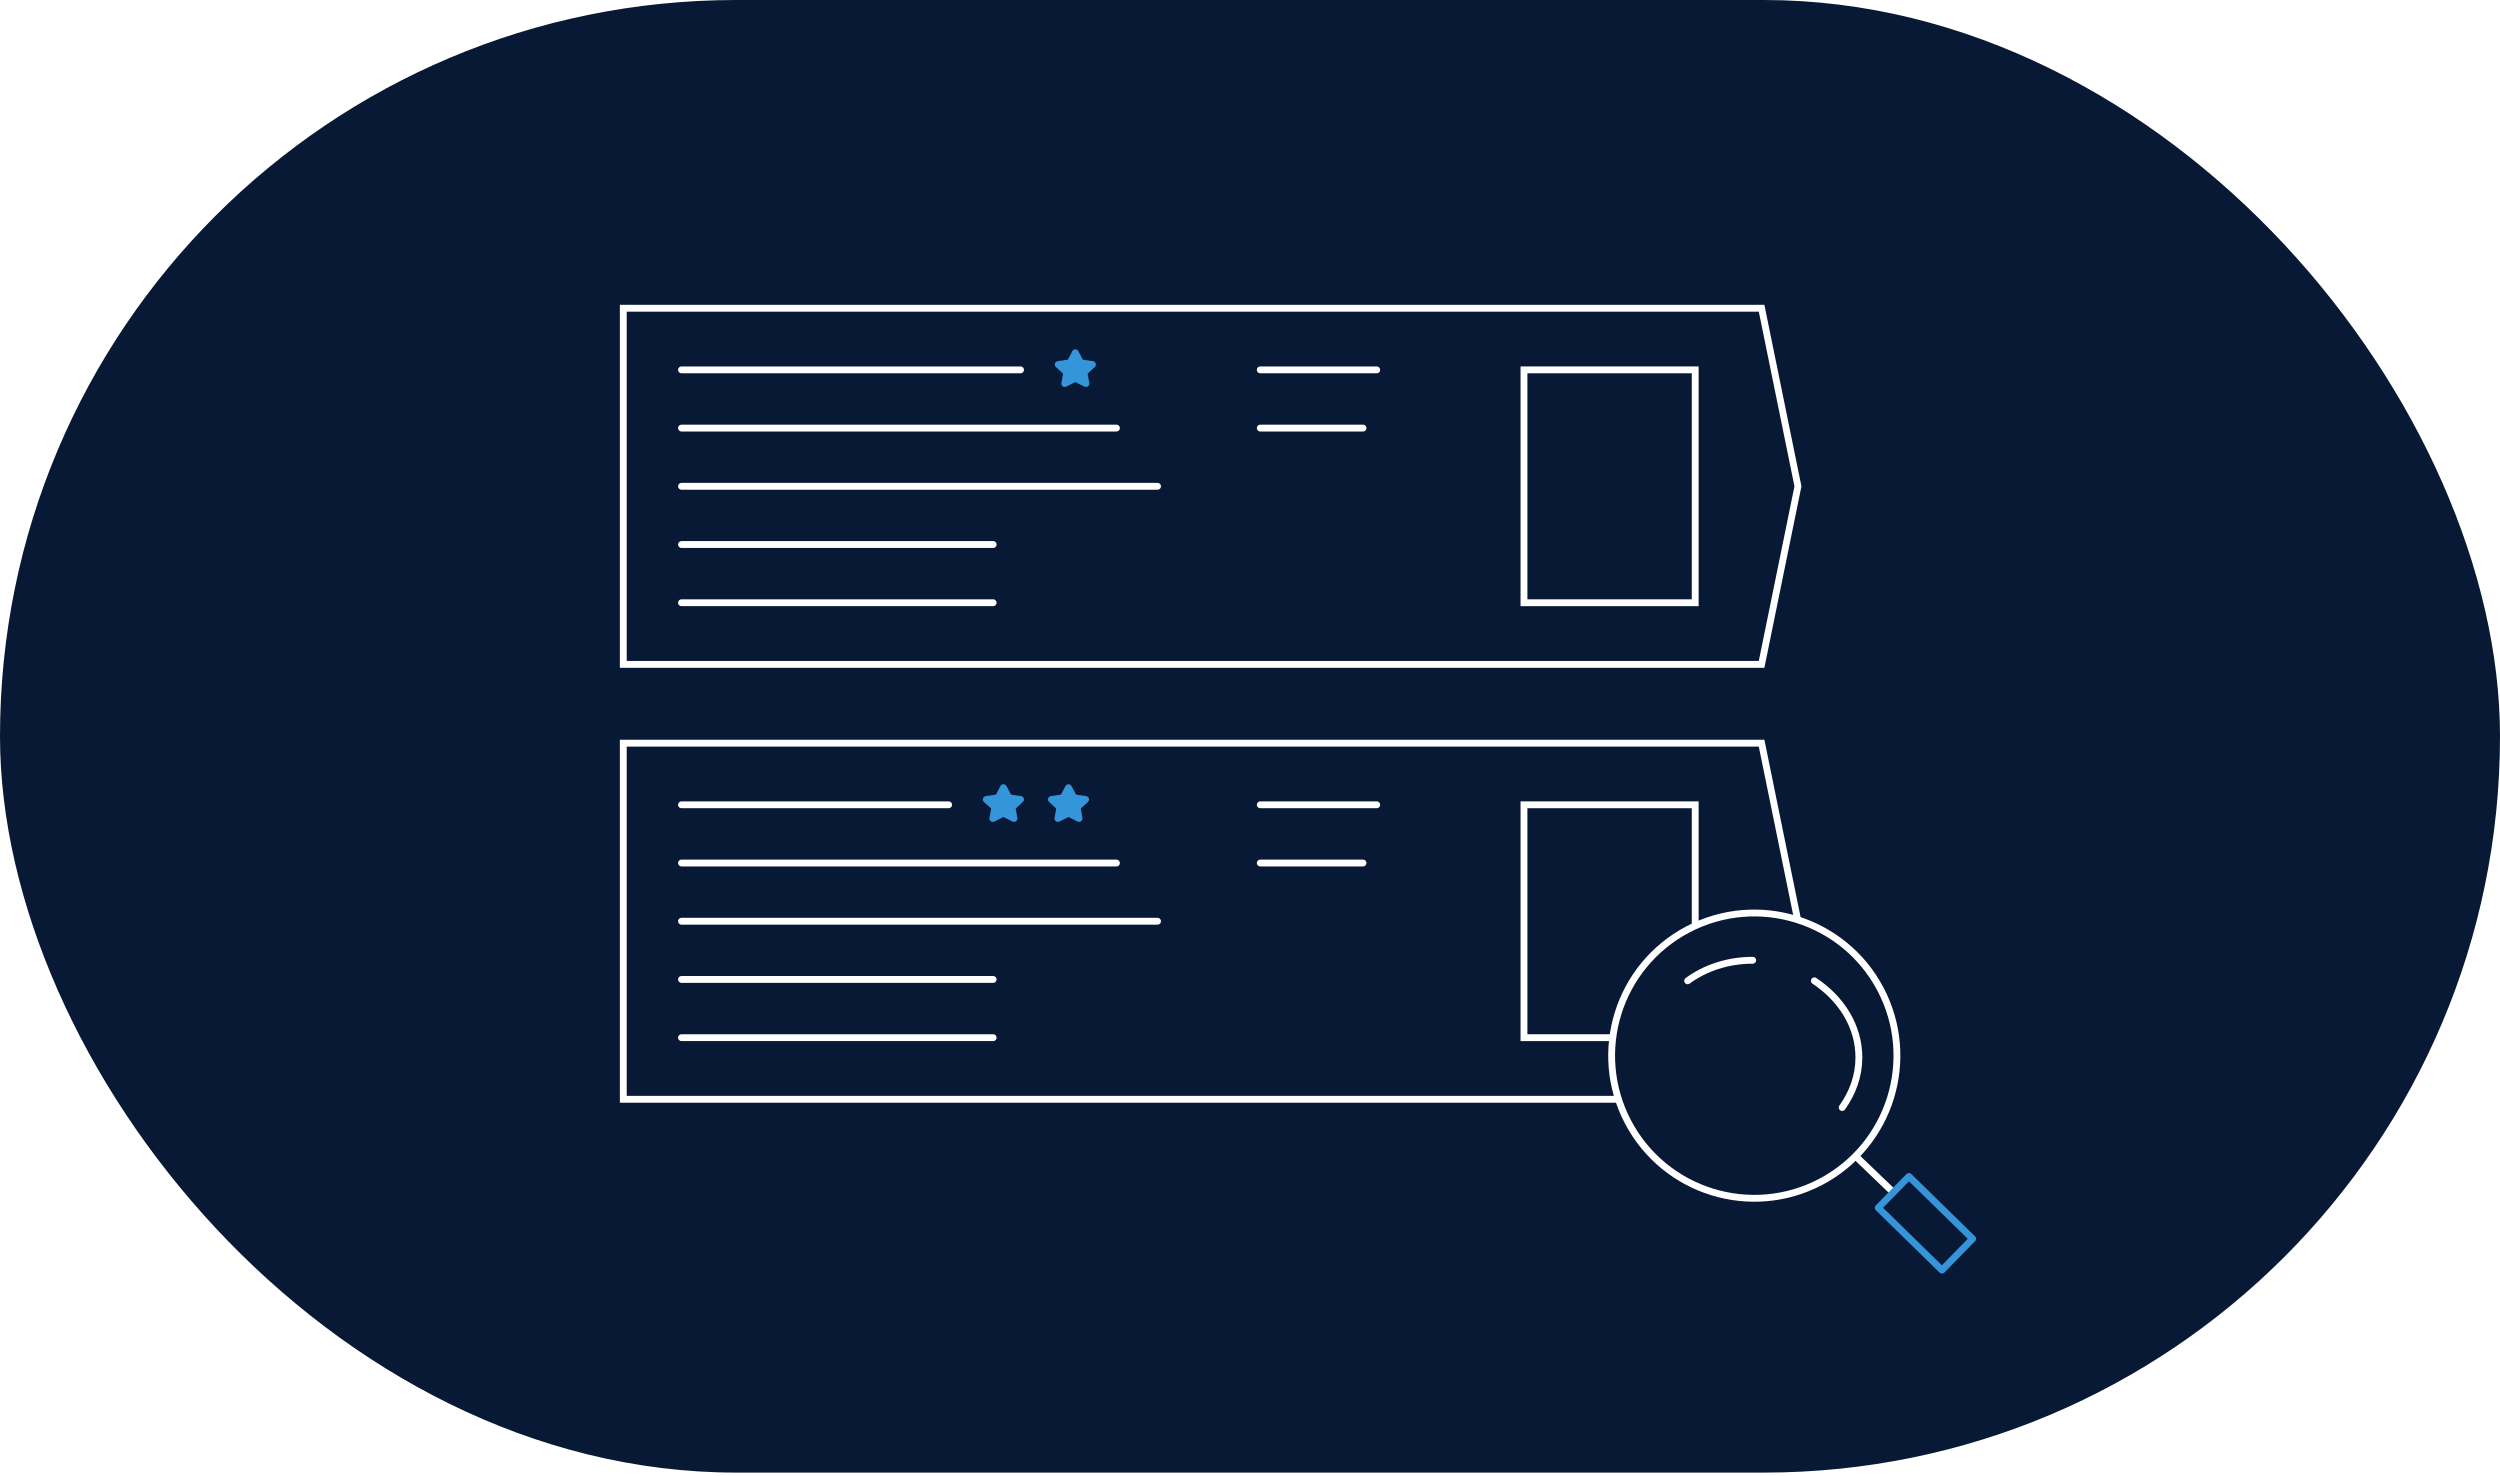 <?xml version="1.0" encoding="UTF-8"?> <svg xmlns="http://www.w3.org/2000/svg" width="730" height="431" viewBox="0 0 730 431" fill="none"> <rect width="730" height="431" fill="white"></rect> <rect width="730" height="430" rx="215" fill="#081935"></rect> <path d="M182 90H514.381L525 142L514.381 194H182V90Z" stroke="white" stroke-width="2"></path> <rect x="445" y="108" width="50" height="68" stroke="white" stroke-width="2"></rect> <path d="M199 108H298" stroke="white" stroke-width="2" stroke-miterlimit="10" stroke-linecap="round" stroke-linejoin="round"></path> <path d="M199 125H326" stroke="white" stroke-width="2" stroke-miterlimit="10" stroke-linecap="round" stroke-linejoin="round"></path> <path d="M368 108H402" stroke="white" stroke-width="2" stroke-miterlimit="10" stroke-linecap="round" stroke-linejoin="round"></path> <path d="M368 125H398" stroke="white" stroke-width="2" stroke-miterlimit="10" stroke-linecap="round" stroke-linejoin="round"></path> <path d="M199 142H338" stroke="white" stroke-width="2" stroke-miterlimit="10" stroke-linecap="round" stroke-linejoin="round"></path> <path d="M199 159H290" stroke="white" stroke-width="2" stroke-miterlimit="10" stroke-linecap="round" stroke-linejoin="round"></path> <path d="M199 176H290" stroke="white" stroke-width="2" stroke-miterlimit="10" stroke-linecap="round" stroke-linejoin="round"></path> <path d="M314 110.444L310.912 112L311.5 108.722L309 106.444L312.471 105.944L314 103L315.559 105.944L319 106.444L316.5 108.722L317.088 112L314 110.444Z" fill="#3495DB" stroke="#3495DB" stroke-width="2" stroke-miterlimit="10" stroke-linecap="round" stroke-linejoin="round"></path> <path d="M182 217H514.381L525 269L514.381 321H182V217Z" stroke="white" stroke-width="2"></path> <rect x="445" y="235" width="50" height="68" stroke="white" stroke-width="2"></rect> <path d="M199 235H277" stroke="white" stroke-width="2" stroke-miterlimit="10" stroke-linecap="round" stroke-linejoin="round"></path> <path d="M199 252H326" stroke="white" stroke-width="2" stroke-miterlimit="10" stroke-linecap="round" stroke-linejoin="round"></path> <path d="M368 235H402" stroke="white" stroke-width="2" stroke-miterlimit="10" stroke-linecap="round" stroke-linejoin="round"></path> <path d="M368 252H398" stroke="white" stroke-width="2" stroke-miterlimit="10" stroke-linecap="round" stroke-linejoin="round"></path> <path d="M199 269H338" stroke="white" stroke-width="2" stroke-miterlimit="10" stroke-linecap="round" stroke-linejoin="round"></path> <path d="M199 286H290" stroke="white" stroke-width="2" stroke-miterlimit="10" stroke-linecap="round" stroke-linejoin="round"></path> <path d="M199 303H290" stroke="white" stroke-width="2" stroke-miterlimit="10" stroke-linecap="round" stroke-linejoin="round"></path> <path d="M293 237.444L289.912 239L290.5 235.722L288 233.444L291.471 232.944L293 230L294.559 232.944L298 233.444L295.5 235.722L296.088 239L293 237.444Z" fill="#3495DB" stroke="#3495DB" stroke-width="2" stroke-miterlimit="10" stroke-linecap="round" stroke-linejoin="round"></path> <path d="M312 237.444L308.912 239L309.5 235.722L307 233.444L310.471 232.944L312 230L313.559 232.944L317 233.444L314.5 235.722L315.088 239L312 237.444Z" fill="#3495DB" stroke="#3495DB" stroke-width="2" stroke-miterlimit="10" stroke-linecap="round" stroke-linejoin="round"></path> <path d="M531.644 345.109C552 334.398 559.819 309.214 549.109 288.858C538.398 268.502 513.214 260.683 492.858 271.393C472.502 282.104 464.683 307.288 475.393 327.644C486.103 348 511.288 355.819 531.644 345.109Z" fill="#081935" stroke="white" stroke-width="2" stroke-miterlimit="10" stroke-linecap="round" stroke-linejoin="round"></path> <path d="M542.43 338.179L552.567 347.905" stroke="white" stroke-width="2" stroke-miterlimit="10" stroke-linecap="round" stroke-linejoin="round"></path> <path d="M557.403 343.524L548.446 352.68L567.047 370.876L576.004 361.72L557.403 343.524Z" stroke="#3495DB" stroke-width="2" stroke-miterlimit="10" stroke-linecap="round" stroke-linejoin="round"></path> <path d="M492.794 286.398C497.861 282.672 504.492 280.398 511.794 280.398" stroke="white" stroke-width="2" stroke-miterlimit="10" stroke-linecap="round"></path> <path d="M529.794 286.398C537.738 291.663 542.794 299.745 542.794 308.791C542.794 314.13 540.988 319.098 537.919 323.398" stroke="white" stroke-width="2" stroke-miterlimit="10" stroke-linecap="round"></path> </svg> 